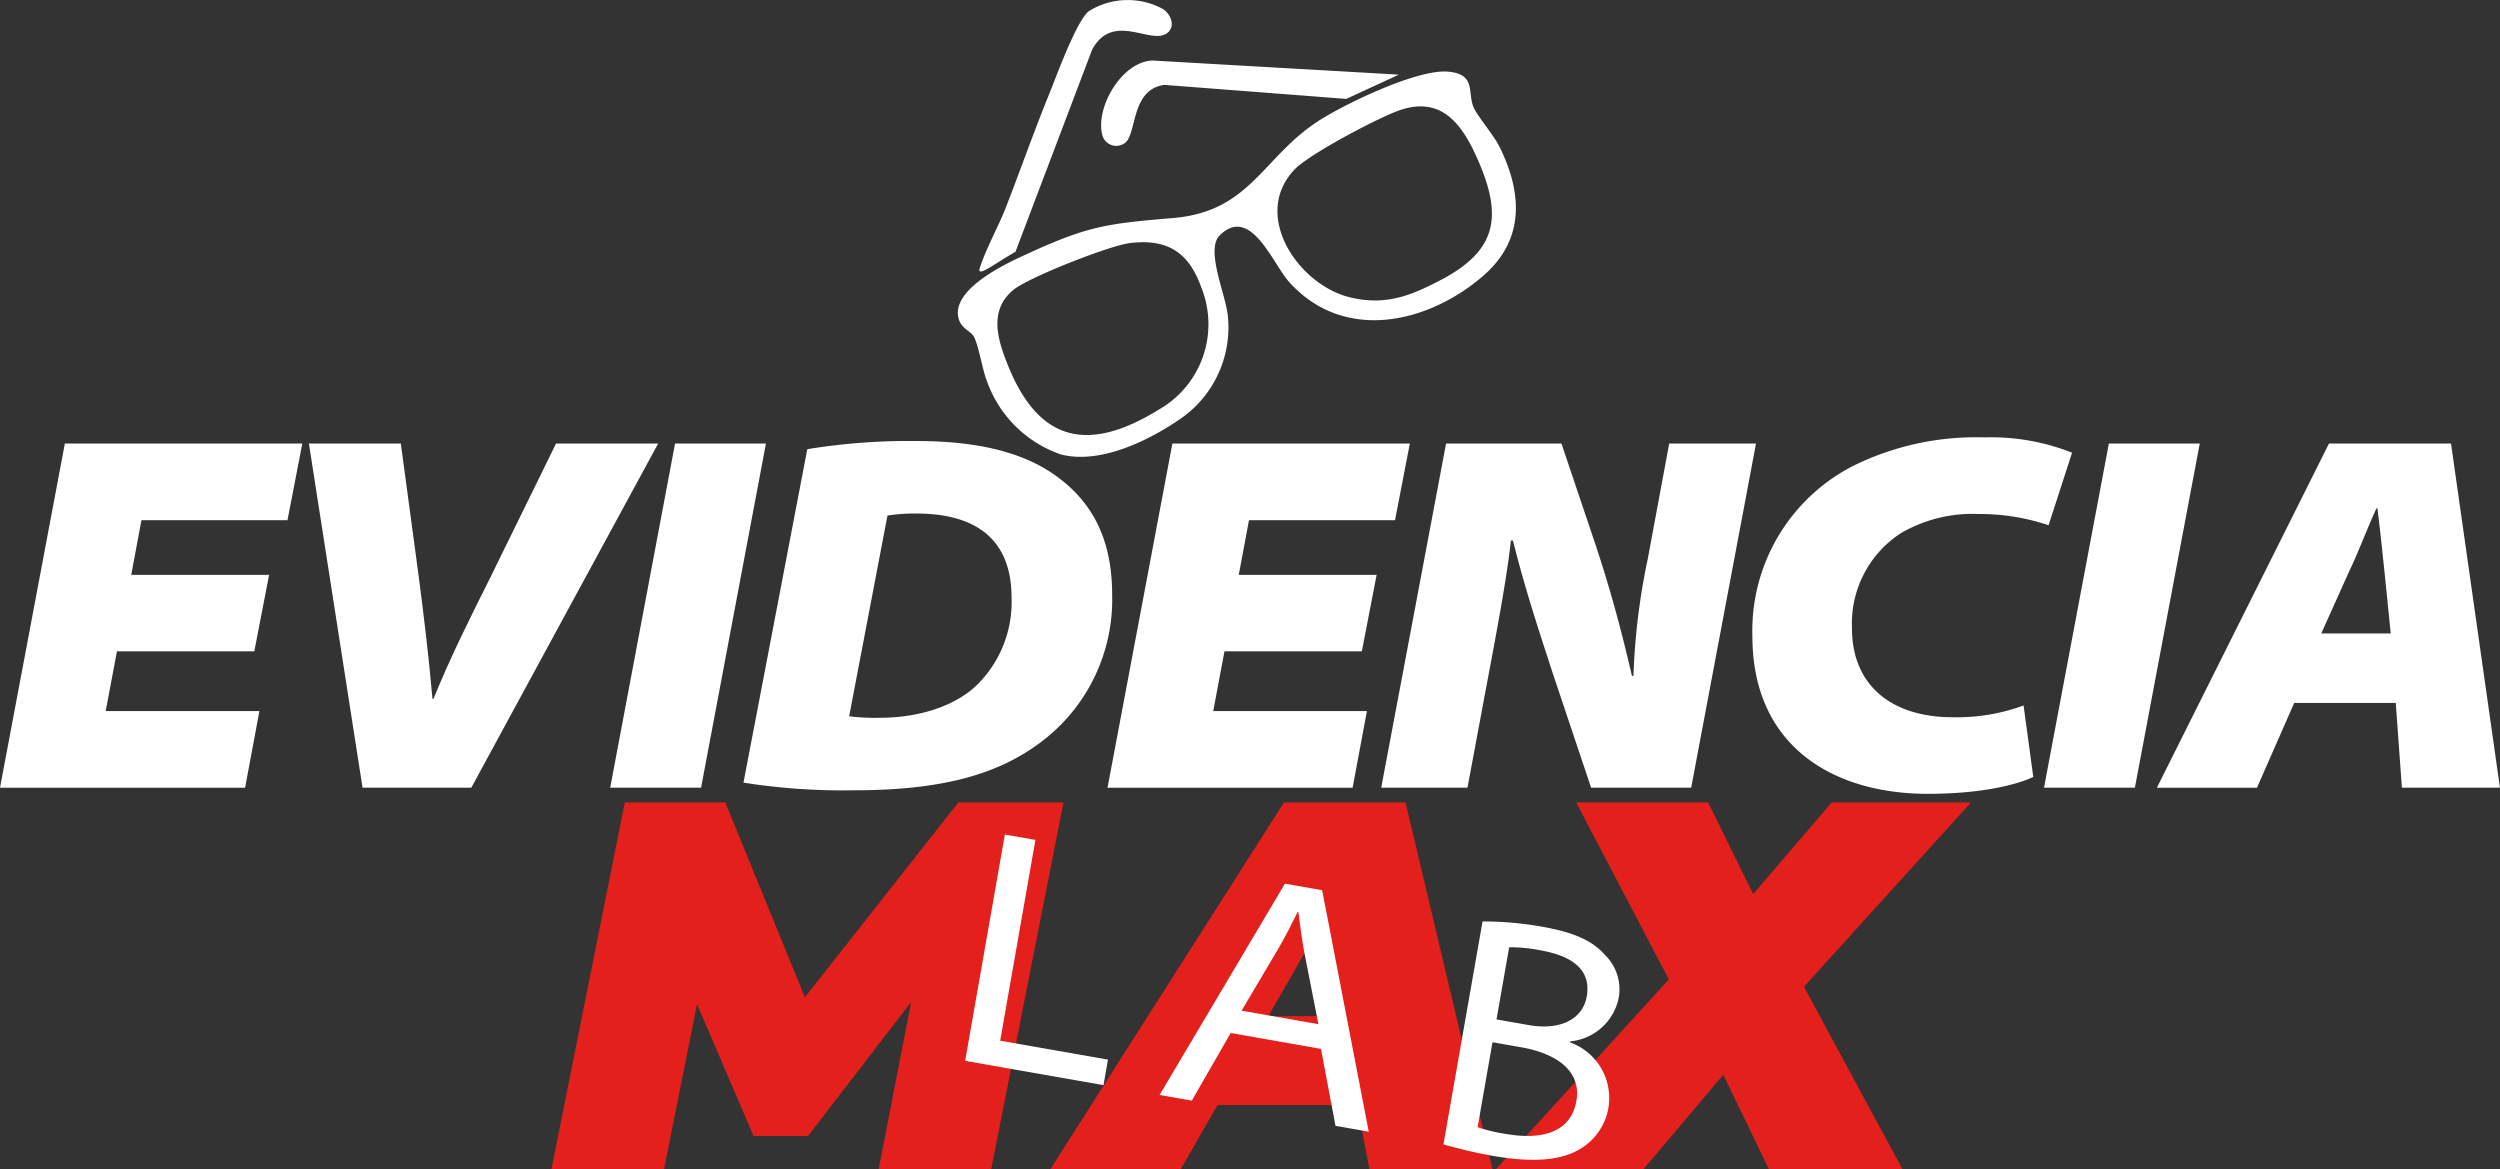 <?xml version="1.0" encoding="UTF-8"?> <svg xmlns="http://www.w3.org/2000/svg" xmlns:xlink="http://www.w3.org/1999/xlink" id="Group_4" data-name="Group 4" width="228.322" height="106.761" viewBox="0 0 228.322 106.761"><rect x="0" y="0" width="228.322" height="106.761" fill="#333333" stroke="none"/><defs><clipPath id="clip-path"><rect id="Rectangle_2" data-name="Rectangle 2" width="228.322" height="106.761" fill="none"></rect></clipPath></defs><g id="Group_3" data-name="Group 3" clip-path="url(#clip-path)"><path id="Path_19" data-name="Path 19" d="M355.878,23c-1.816,1.013-3.529,2.394-3.267,1.519.5-1.653,1.679-3.771,2.342-5.453,1.2-3.05,2.558-6.927,4-10.464.672-1.647,2.467-6.635,3.615-7.575a6.717,6.717,0,0,1,6.811-.186c.824.586,1.156,1.812.145,2.306-1.535.75-4.81-1.973-6.638,1.375Z" transform="translate(-263.137 0)" fill="#fff"></path><path id="Path_20" data-name="Path 20" d="M423.605,23.072l-4.8,2.215-16.625-1.28c-3.09.433-2.474,4.506-3.6,5.311a1.319,1.319,0,0,1-2.084-.843c-.552-2.47,1.785-6.546,4.581-6.695Z" transform="translate(-295.85 -16.255)" fill="#fff"></path><path id="Path_21" data-name="Path 21" d="M394.232,32.513c-.515-1.025-2.1-2.851-2.368-3.641-.468-1.394.2-2.874-2.232-3.116-2.77-.276-9.23,2.84-11.671,4.366-5.313,3.321-6.324,8.4-13.494,9-6.325.528-7.906.759-13.868,3.53-1.8.834-6.336,3.072-5.726,5.594.245,1.013,1.136,1.178,1.413,1.718.473.923.744,2.944,1.215,4.127a10.924,10.924,0,0,0,6.735,6.622c5,1.29,11.34-3.564,11.347-3.57a10.143,10.143,0,0,0,3.9-9.005c-.139-1.918-2.092-6.106-.748-7.433,2.826-2.789,4.824,2.563,6.331,4.246,4.94,5.517,12.561,3.873,17.676-.5,3.885-3.318,3.659-7.636,1.493-11.942M363.1,56.66c-6.3,3.87-10.846,2.991-13.686-4.034-.952-2.355-1.817-5.057.481-6.945,1.4-1.15,8.787-4.05,10.641-4.274,3.424-.414,5.38.848,6.513,4.047A8.974,8.974,0,0,1,363.1,56.66m25.836-11.888c-2.738,1.448-5.073,2.381-8.325,1.588-4.7-1.146-9.043-7.533-5.011-11.7,1.346-1.393,7.606-4.7,9.54-5.374,3.887-1.346,5.754,1.3,7.162,4.5,2.328,5.281,1.681,8.324-3.365,10.992" transform="translate(-257.339 -19.209)" fill="#fff"></path><path id="Path_22" data-name="Path 22" d="M23.225,178.649H10.68l-1.026,5.456H23.691l-1.306,7H0l5.923-31.433H27.609l-1.353,7H12.918l-.933,4.99H24.577Z" transform="translate(0 -119.162)" fill="#fff"></path><path id="Path_23" data-name="Path 23" d="M116.111,191.1l-4.9-31.433h8.395l1.632,12.125c.466,3.591.886,7,1.259,11.193h.093c1.586-3.917,3.451-7.6,5.13-10.959l6.063-12.359h9.327L126.045,191.1Z" transform="translate(-83 -119.162)" fill="#fff"></path><path id="Path_24" data-name="Path 24" d="M233.893,159.669,227.97,191.1h-8.3l5.923-31.433Z" transform="translate(-163.941 -119.162)" fill="#fff"></path><path id="Path_25" data-name="Path 25" d="M273.475,159.5a57.708,57.708,0,0,1,9.887-.746c5.037,0,9.327.793,12.545,2.985,3.265,2.239,5.41,5.55,5.41,11.053a16.264,16.264,0,0,1-6.343,13.338c-4.057,3.124-9.281,4.524-17.3,4.524a58.275,58.275,0,0,1-10.027-.7Zm3.824,24.391a18.467,18.467,0,0,0,2.8.14c3.5,0,6.856-1.026,8.908-3.032a10.641,10.641,0,0,0,3.124-7.928c0-5.549-3.5-7.695-8.721-7.695a15.865,15.865,0,0,0-2.612.186Z" transform="translate(-199.746 -118.477)" fill="#fff"></path><path id="Path_26" data-name="Path 26" d="M421.936,178.649H409.39l-1.026,5.456H422.4l-1.306,7H398.71l5.923-31.433H426.32l-1.353,7H411.629l-.933,4.99h12.592Z" transform="translate(-297.561 -119.162)" fill="#fff"></path><path id="Path_27" data-name="Path 27" d="M497.239,191.1l5.923-31.433H513.7l3.078,9.141c1.352,4.057,2.379,7.835,3.358,12.079h.14a61.3,61.3,0,0,1,1.306-10.68l1.959-10.54h7.928L525.548,191.1h-9.141l-3.5-10.447c-1.4-4.291-2.565-7.835-3.638-12.125h-.187c-.326,3.124-1.213,7.882-2.145,12.825l-1.819,9.747Z" transform="translate(-371.094 -119.162)" fill="#fff"></path><path id="Path_28" data-name="Path 28" d="M656.529,188.475c-1.819.84-5.13,1.539-9.654,1.539-8.488,0-16-4.244-16-14.411a16.9,16.9,0,0,1,9.281-15.577,25.325,25.325,0,0,1,11.939-2.565,20.061,20.061,0,0,1,7.975,1.4l-2.145,6.623a19.727,19.727,0,0,0-6.389-1.026,12.964,12.964,0,0,0-7.135,1.772,9.843,9.843,0,0,0-4.431,8.674c0,5.177,3.591,8.115,9.188,8.115a17.61,17.61,0,0,0,6.483-1.073Z" transform="translate(-470.831 -117.515)" fill="#fff"></path><path id="Path_29" data-name="Path 29" d="M750.065,159.669,744.142,191.1h-8.3l5.923-31.433Z" transform="translate(-549.165 -119.162)" fill="#fff"></path><path id="Path_30" data-name="Path 30" d="M789.01,183.36l-3.4,7.742h-9.141l15.716-31.433h11.146L807.8,191.1h-8.954l-.56-7.742Zm8.814-6.343-.56-5.549c-.186-1.772-.42-4.058-.653-5.876h-.093c-.84,1.819-1.679,4.1-2.565,5.923l-2.472,5.5Z" transform="translate(-579.483 -119.162)" fill="#fff"></path><path id="Path_31" data-name="Path 31" d="M245.3,288.887l-6.6,33.473H228.423l2.965-15.254-9.42,12.242h-4.973L211.83,307.3l-3.013,15.063H198.537l6.694-33.473h9.181l7.268,17.788,14.011-17.788Z" transform="translate(-148.17 -215.599)" fill="#e4201c"></path><path id="Path_32" data-name="Path 32" d="M406.2,316.526H393.43l-3.347,5.834H378.176L399.5,288.887H410.6l7.938,33.473H407.3ZM404.62,308.4l-1.626-8.56-4.925,8.56Z" transform="translate(-282.236 -215.599)" fill="#e4201c"></path><path id="Path_33" data-name="Path 33" d="M566.708,305.719l8.99,16.641H563.5l-4.16-8.607-7.269,8.607H538.591l15.78-17.31-8.464-16.163h12.05l4.112,8.368,7.173-8.368h12.72Z" transform="translate(-401.956 -215.599)" fill="#e4201c"></path><path id="Path_34" data-name="Path 34" d="M351.081,300.43l2.791.49-3.218,18.34,9.845,1.727-.409,2.331L347.454,321.1Z" transform="translate(-259.308 -224.213)" fill="#fff"></path><path id="Path_35" data-name="Path 35" d="M423.944,331.761l-3.549,6.174-2.944-.517,11.448-19.3,3.4.6,4.255,22.054-3.036-.533-1.327-7.03Zm8.013-.807-1.3-6.615c-.259-1.4-.378-2.532-.532-3.634l-.061-.011c-.495,1.019-1.026,2.064-1.665,3.185l-3.46,5.842Z" transform="translate(-311.548 -237.416)" fill="#fff"></path><path id="Path_36" data-name="Path 36" d="M523.2,331.713a30.712,30.712,0,0,1,5.417.476c2.944.517,4.642,1.289,5.773,2.594a4.376,4.376,0,0,1,1.225,4.008,5,5,0,0,1-4.41,3.873l-.016.092a5.4,5.4,0,0,1,.915,9.739c-1.734,1.055-4.3,1.269-8.012.617-1.963-.344-3.5-.772-4.465-1.036Zm-.453,18.794a15.243,15.243,0,0,0,2.581.611c2.883.506,5.891.117,6.439-3.011.49-2.791-1.892-4.347-5.021-4.9l-2.638-.463Zm1.728-9.845,2.914.511c3.067.538,4.981-.644,5.326-2.606.452-2.576-1.525-3.745-4.285-4.229a14.4,14.4,0,0,0-2.8-.269Z" transform="translate(-387.8 -247.558)" fill="#fff"></path></g></svg> 